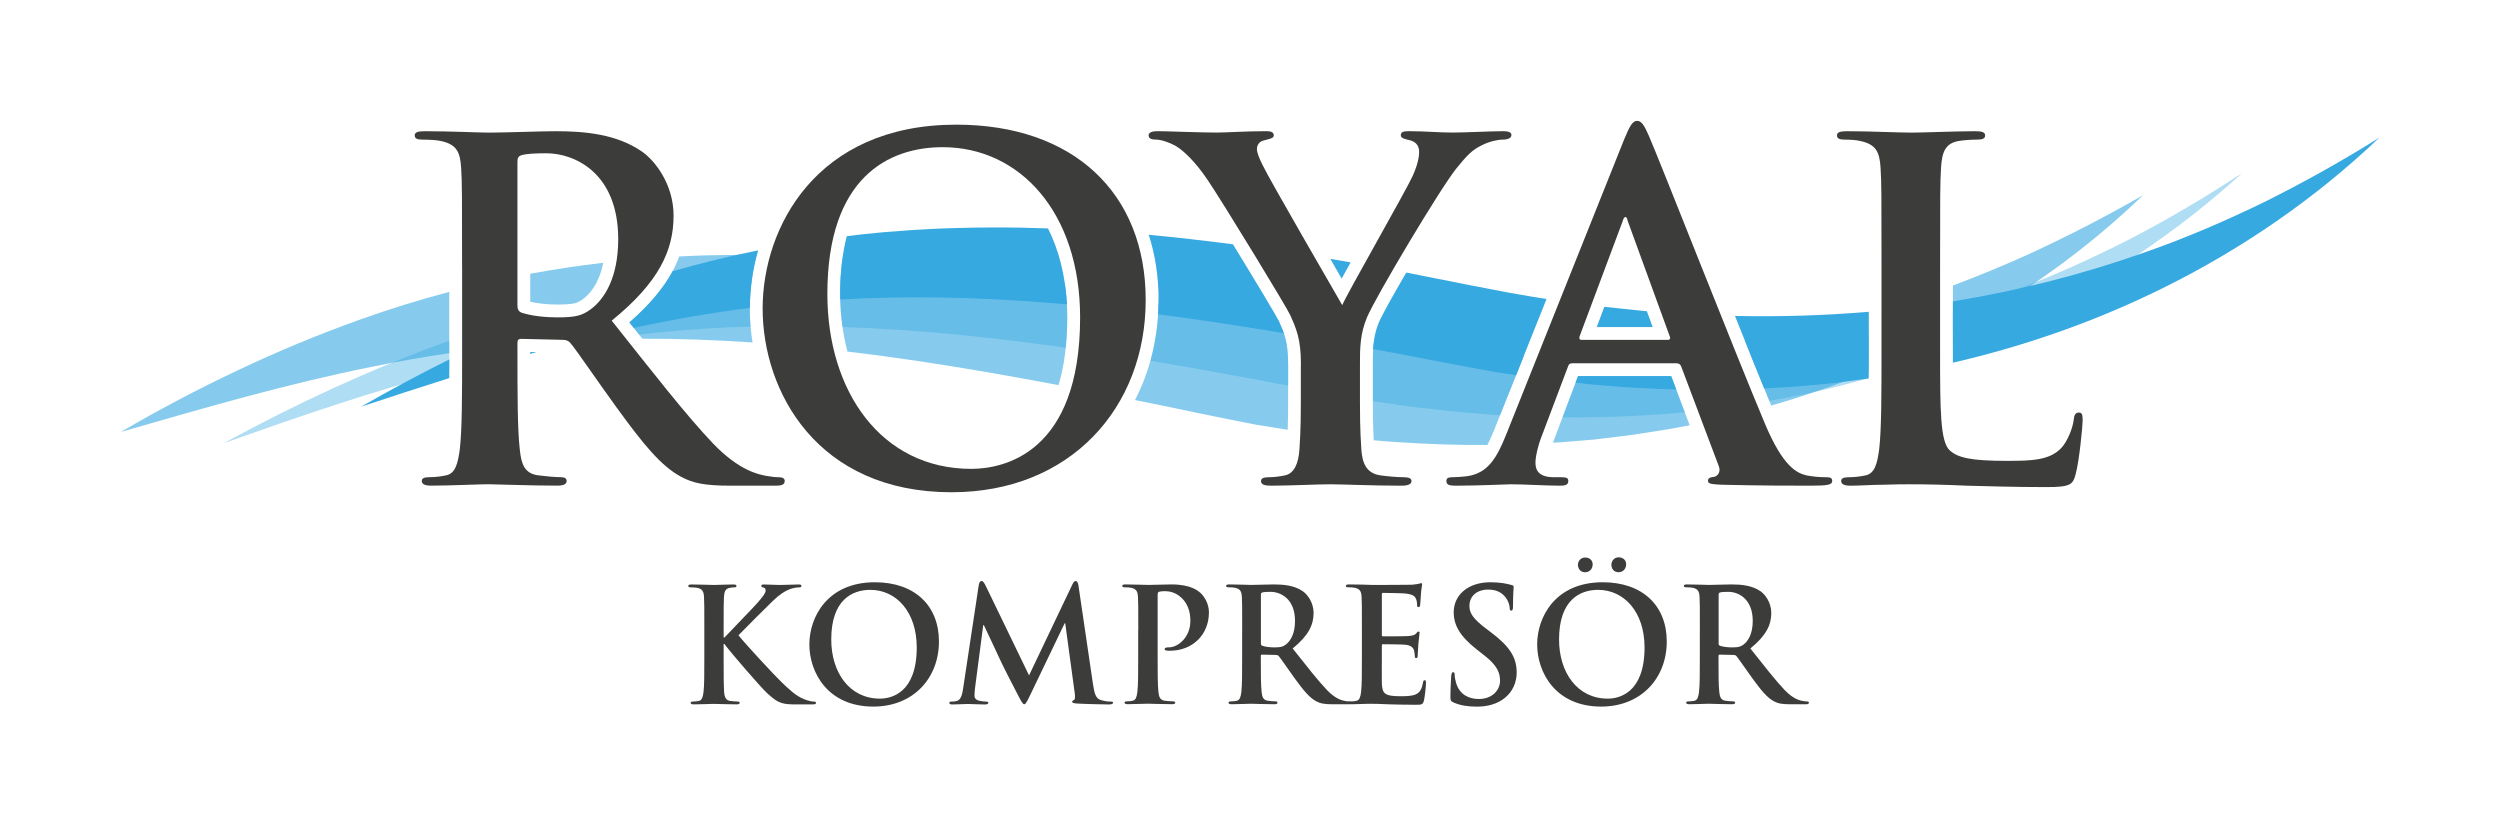 <svg xmlns="http://www.w3.org/2000/svg" xmlns:xlink="http://www.w3.org/1999/xlink" id="Layer_1" x="0px" y="0px" viewBox="0 0 552.72 180.11" style="enable-background:new 0 0 552.72 180.11;" xml:space="preserve"><style type="text/css">	.st0{fill:#36A9E1;}	.st1{opacity:0.4;}	.st2{opacity:0.6;}	.st3{fill:#3C3C3B;}</style><g>	<g>		<path class="st0" d="M219.84,50.29c-2.47-0.02-4.94,0.04-7.41,0.1c-2.47,0.04-4.94,0.14-7.41,0.28c-2.47,0.11-4.94,0.3-7.41,0.5   c-2.47,0.16-4.93,0.43-7.39,0.68c-1.01,0.11-2.01,0.25-3.01,0.37c-0.92,3.52-1.45,7.73-1.45,12.77c0,0.41,0.01,0.82,0.02,1.23   c1.83-0.1,3.65-0.2,5.48-0.27c14.87-0.56,29.75,0.02,44.63,1.34c-0.34-6.36-1.8-12.04-4.19-16.79   C227.75,50.36,223.8,50.27,219.84,50.29z"></path>		<path class="st0" d="M328.77,63.78c-2.32-0.45-4.58-0.86-7-1.36c-3.62-0.74-7.24-1.46-10.86-2.16c-2.98,5.1-5.42,9.5-6.05,11.01   c-0.86,2.06-1.16,3.95-1.27,5.91c0.19,0.03,0.38,0.07,0.56,0.1c4.7,0.85,9.4,1.76,14.1,2.68c2.31,0.46,4.79,0.9,7.22,1.35   l3.65,0.67c1.21,0.24,2.44,0.44,3.66,0.61l2.41,0.35l6.73-16.83c-2.08-0.32-4.15-0.67-6.22-1.04   C333.38,64.7,331.08,64.2,328.77,63.78z"></path>		<path class="st0" d="M272.59,54.01c-6.19-0.8-12.39-1.52-18.62-2.1c1.42,4.39,2.18,9.21,2.18,14.42c0,1.06-0.04,2.11-0.11,3.16   c9.27,1.2,18.54,2.62,27.8,4.18c-0.32-0.93-0.71-1.81-1.16-2.81C282.2,69.85,277.3,61.68,272.59,54.01z"></path>		<path class="st0" d="M390.04,85.86c0.71-0.04,1.41-0.05,2.12-0.09c2.48-0.15,4.96-0.27,7.44-0.53l3.71-0.34   c1.24-0.1,2.47-0.23,3.71-0.41c2.04-0.28,4.08-0.53,6.11-0.82c0.01-2.02,0.01-4.15,0.01-6.35v-8.39   c-9.83,0.84-19.7,1.13-29.56,0.92C385.89,75.64,388.13,81.19,390.04,85.86z"></path>		<path class="st0" d="M354.7,67.82l-1.68,4.49h12.37l-1.28-3.5c-0.18-0.02-0.36-0.03-0.53-0.04   C360.62,68.48,357.66,68.16,354.7,67.82z"></path>		<path class="st0" d="M500.87,44.54c-8.6,4.19-17.34,7.98-26.28,11.11c-13.98,4.98-28.31,8.63-42.83,10.98v10.69   c0,0.97,0,1.92,0,2.87c16.03-3.7,31.62-9.19,46.27-16.42c17.68-8.72,33.98-19.97,48.02-33.35   C517.84,35.57,509.43,40.27,500.87,44.54z"></path>		<path class="st0" d="M369.47,83.16h-20.58l-0.55,1.45l2.89,0.33l3.71,0.31c2.48,0.19,4.94,0.43,7.43,0.52   c2.74,0.16,5.48,0.26,8.22,0.33L369.47,83.16z"></path>		<path class="st0" d="M99.33,79.46c-6.61,3.29-13.1,6.78-19.49,10.45c6.5-2.15,12.99-4.27,19.49-6.32   C99.32,82.26,99.33,80.88,99.33,79.46z"></path>		<path class="st0" d="M294.11,57.23c0.93,1.62,1.79,3.11,2.52,4.37c0.57-1.04,1.24-2.25,1.98-3.59   C297.11,57.74,295.61,57.48,294.11,57.23z"></path>		<path class="st0" d="M117.23,78.24c0.47-0.13,0.93-0.26,1.4-0.39l-1.4-0.03C117.23,77.96,117.23,78.1,117.23,78.24z"></path>		<path class="st0" d="M148.71,59.97c-2.05,3.82-5.18,7.51-9.54,11.32l0.96,1.21c8.52-1.86,17.08-3.34,25.66-4.44   c0.01-4.24,0.62-8.54,1.83-12.71C161.24,56.63,154.93,58.19,148.71,59.97z"></path>	</g>	<g class="st1">		<path class="st0" d="M139.16,71.29l1.9,2.4c0.08,0.1,0.15,0.19,0.23,0.29c6.48-0.76,12.97-1.3,19.48-1.59   c1.72-0.08,3.45-0.13,5.17-0.18c-0.11-1.34-0.17-2.68-0.17-4.02c0-2.43,0.2-4.89,0.59-7.33c-2.14,0.16-4.27,0.34-6.41,0.56   c-4.43,0.44-8.84,1.02-13.23,1.7C144.81,65.84,142.31,68.53,139.16,71.29z"></path>		<path class="st0" d="M391.18,88.63c7.4-1.3,14.73-2.97,21.95-5.01c0.01-2.01,0.01-4.12,0.01-6.3v-3.6   c-7.8,1.74-15.67,3.1-23.59,4.05c-0.89,0.11-1.78,0.19-2.68,0.28C388.44,81.95,389.91,85.57,391.18,88.63z"></path>		<path class="st0" d="M235.48,63.11c-5.54-0.67-11.09-1.28-16.66-1.74c-10.9-0.9-21.89-1.38-32.88-1.29   c-0.12,1.54-0.19,3.17-0.19,4.91c0,2.45,0.18,4.9,0.52,7.31c16.46,0.56,32.92,2.25,49.36,4.58c0.21-2.06,0.33-4.28,0.33-6.71   C235.96,67.72,235.8,65.36,235.48,63.11z"></path>		<path class="st0" d="M333.09,78.59c-9.39-0.86-18.77-1.97-28.07-3.63c-0.39-0.06-0.78-0.14-1.17-0.21   c-0.32,1.89-0.32,3.75-0.32,5.78v8.17l6.54,0.96c2.44,0.35,4.89,0.59,7.34,0.88l3.67,0.42l3.69,0.31c2.3,0.18,4.59,0.41,6.89,0.52   l5.17-12.93C335.58,78.78,334.33,78.7,333.09,78.59z"></path>		<path class="st0" d="M117.23,77.83c0.02,0,0.05-0.01,0.07-0.01l-0.07,0C117.23,77.82,117.23,77.83,117.23,77.83z"></path>		<path class="st0" d="M369.47,83.16h-20.58l-3.44,9.11c5.44,0.05,10.87-0.05,16.3-0.34c3.58-0.18,7.16-0.44,10.73-0.78   L369.47,83.16z"></path>		<path class="st0" d="M483.39,45.93c-4.14,2.45-8.34,4.78-12.6,6.98c-8.55,4.33-17.23,8.32-26.18,11.54   c-4.25,1.58-8.53,3.02-12.85,4.35v8.52c0,0.04,0,0.07,0,0.11c5.27-2.02,10.45-4.24,15.53-6.67c8.83-4.27,17.36-9.1,25.47-14.52   c4.03-2.74,7.98-5.59,11.82-8.56c3.81-3.02,7.54-6.11,11.11-9.39C491.62,40.92,487.56,43.52,483.39,45.93z"></path>		<path class="st0" d="M284.79,80.53c0-4.96-0.84-6.83-2.11-9.67c-0.03-0.05-0.07-0.13-0.12-0.23c-1.94-0.38-3.89-0.76-5.83-1.12   c-6.84-1.25-13.7-2.45-20.59-3.54c0,0.12,0.01,0.24,0.01,0.36c0,4.67-0.62,9.19-1.8,13.44c6.61,1.11,13.22,2.28,19.82,3.5   c3.55,0.64,7.09,1.32,10.63,2.01V80.53z"></path>		<path class="st0" d="M99.33,77.32V75.3c-17.27,6.27-33.87,13.93-49.84,22.68c16.53-5.86,33.06-11.58,49.84-15.95   C99.33,80.5,99.33,78.93,99.33,77.32z"></path>		<path class="st0" d="M126.19,67.19c0.61-0.08,1.07-0.19,1.45-0.34C127.16,66.96,126.67,67.08,126.19,67.19z"></path>	</g>	<g class="st2">		<path class="st0" d="M413.13,69.19c-9.03,2.57-18.16,4.62-27.35,6.15c2.17,5.4,4.19,10.38,5.82,14.32   c7.32-2.1,14.51-4.58,21.53-7.45c0-1.58,0-3.22,0-4.9V69.19z"></path>		<path class="st0" d="M303.67,76.12c-0.14,1.43-0.15,2.87-0.15,4.41v8.5c0,1.38,0,4.72,0.19,8.31c1.78,0.17,3.56,0.33,5.35,0.42   c6.58,0.45,13.18,0.66,19.79,0.62c0.49-0.94,1-2.08,1.55-3.46l6.49-16.23c-8.68-0.18-17.36-0.74-26-1.68   C308.48,76.73,306.07,76.44,303.67,76.12z"></path>		<path class="st0" d="M431.76,73.5c15.43-8.22,29.66-18.41,42.03-30.34c-8.43,4.85-17.01,9.25-25.68,13.23   c-5.4,2.41-10.84,4.68-16.34,6.73V73.5z"></path>		<path class="st0" d="M197.01,57.93c-3.58-0.32-7.16-0.59-10.76-0.82c-0.32,2.38-0.5,4.99-0.5,7.88c0,4.32,0.53,8.65,1.61,12.74   c15.56,1.85,31.11,4.47,46.66,7.42c1.2-3.94,1.93-8.85,1.93-14.98c0-2.42-0.16-4.76-0.47-6.99c-3.07-0.54-6.14-1.06-9.22-1.54   C216.58,60.18,206.84,58.82,197.01,57.93z"></path>		<path class="st0" d="M369.47,83.16h-20.58l-5.22,13.82c-0.12,0.31-0.24,0.61-0.34,0.91c1.07-0.06,2.14-0.13,3.22-0.23l3.74-0.3   c1.25-0.09,2.49-0.2,3.73-0.37c2.48-0.32,4.97-0.58,7.45-0.94l7.41-1.16c1.57-0.27,3.13-0.57,4.69-0.87L369.47,83.16z"></path>		<path class="st0" d="M99.33,77.32V64.53c-6.67,1.76-13.25,3.8-19.7,6.11c-9.27,3.31-18.32,7.08-27.13,11.26   c-8.83,4.15-17.42,8.72-25.82,13.61c9.34-2.7,18.64-5.37,27.93-7.87c9.3-2.47,18.59-4.75,27.92-6.61   c5.6-1.14,11.2-2.12,16.81-2.95C99.33,77.83,99.33,77.58,99.33,77.32z"></path>		<path class="st0" d="M284.7,95.02c0.09-2.65,0.09-4.91,0.09-5.98v-8.5c0-3.72-0.47-5.71-1.25-7.67c-0.1-0.02-0.19-0.03-0.29-0.05   c-2.3-0.4-4.57-0.94-6.86-1.4c-2.3-0.48-4.53-0.93-6.95-1.48c-4.43-0.98-8.86-1.95-13.31-2.87c-0.11,7.73-1.9,15.02-5.2,21.38   c4.62,0.91,9.24,1.88,13.86,2.85c2.29,0.49,4.79,0.98,7.22,1.47l3.66,0.73c1.22,0.26,2.44,0.48,3.68,0.66L284.7,95.02z"></path>		<path class="st0" d="M139.16,71.29l1.9,2.4c0.33,0.41,0.63,0.8,0.95,1.2c8.12-0.02,16.25,0.27,24.37,0.83   c-0.4-2.5-0.61-5.03-0.61-7.52c0-3.94,0.51-7.93,1.54-11.83c-2.46-0.05-4.94-0.01-7.41,0.02c-2.48,0.01-4.97,0.08-7.46,0.2   c-0.76,0.03-1.52,0.07-2.27,0.11C148.32,61.72,144.76,66.4,139.16,71.29z"></path>		<path class="st0" d="M128.91,66.11c1.39-1.02,3.52-3.31,4.46-8.01c-5.41,0.63-10.79,1.44-16.14,2.42l0,6.2   c1.63,0.38,3.81,0.61,5.98,0.61C127.05,67.33,127.73,66.96,128.91,66.11z"></path>	</g></g><g>	<path class="st3" d="M102.16,59.07c0-15.76,0-18.66-0.21-21.98c-0.21-3.52-1.04-5.18-4.46-5.91c-0.83-0.21-2.59-0.31-4.04-0.31  c-1.14,0-1.76-0.21-1.76-0.93c0-0.73,0.73-0.93,2.28-0.93c5.49,0,12.03,0.31,14.2,0.31c3.52,0,11.4-0.31,14.62-0.31  c6.53,0,13.48,0.62,19.08,4.46c2.9,1.97,7.05,7.26,7.05,14.2c0,7.67-3.21,14.72-13.68,23.22c9.23,11.61,16.38,20.84,22.5,27.26  c5.81,6.01,10.06,6.74,11.61,7.05c1.14,0.21,2.07,0.31,2.9,0.31c0.83,0,1.24,0.31,1.24,0.83c0,0.83-0.73,1.04-1.97,1.04h-9.85  c-5.81,0-8.4-0.52-11.09-1.97c-4.46-2.38-8.4-7.26-14.2-15.24c-4.15-5.7-8.92-12.75-10.26-14.31c-0.52-0.62-1.14-0.73-1.87-0.73  l-9.02-0.21c-0.52,0-0.83,0.21-0.83,0.83v1.45c0,9.64,0,17.83,0.52,22.19c0.31,3.01,0.93,5.29,4.04,5.7  c1.56,0.21,3.84,0.41,5.08,0.41c0.83,0,1.24,0.31,1.24,0.83c0,0.73-0.73,1.04-2.07,1.04c-6.01,0-13.68-0.31-15.24-0.31  c-1.97,0-8.5,0.31-12.65,0.31c-1.35,0-2.07-0.31-2.07-1.04c0-0.52,0.42-0.83,1.66-0.83c1.56,0,2.8-0.21,3.73-0.41  c2.07-0.41,2.59-2.7,3.01-5.7c0.52-4.35,0.52-12.54,0.52-22.08V59.07z M114.39,67.26c0,1.14,0.21,1.56,0.93,1.87  c2.18,0.73,5.29,1.04,7.88,1.04c4.15,0,5.49-0.41,7.36-1.76c3.11-2.28,6.12-7.05,6.12-15.55c0-14.72-9.74-18.97-15.86-18.97  c-2.59,0-4.46,0.1-5.49,0.42c-0.73,0.21-0.93,0.62-0.93,1.45V67.26z"></path>	<path class="st3" d="M168.61,68.2c0-17.73,11.71-40.64,42.81-40.64c25.81,0,41.88,15.03,41.88,38.77c0,23.74-16.59,42.5-42.92,42.5  C180.64,108.84,168.61,86.55,168.61,68.2z M238.8,70.17c0-23.22-13.37-37.63-30.38-37.63c-11.92,0-25.5,6.63-25.5,32.45  c0,21.56,11.92,38.67,31.83,38.67C222,103.65,238.8,100.13,238.8,70.17z"></path>	<path class="st3" d="M287.62,80.53c0-5.6-1.04-7.88-2.38-10.89c-0.73-1.66-14.62-24.47-18.25-29.86c-2.59-3.84-5.18-6.43-7.15-7.57  c-1.35-0.73-3.11-1.35-4.35-1.35c-0.83,0-1.55-0.21-1.55-0.93c0-0.62,0.73-0.93,1.97-0.93c1.87,0,9.64,0.31,13.06,0.31  c2.18,0,6.43-0.31,11.09-0.31c1.04,0,1.56,0.31,1.56,0.93c0,0.62-0.73,0.73-2.28,1.14c-0.93,0.21-1.45,1.04-1.45,1.87  c0,0.83,0.52,2.07,1.24,3.52c1.45,3.11,15.96,28.09,17.62,31c1.04-2.49,14.1-25.3,15.55-28.51c1.04-2.28,1.45-4.04,1.45-5.39  c0-1.04-0.42-2.18-2.18-2.59c-0.93-0.21-1.87-0.42-1.87-1.04c0-0.73,0.52-0.93,1.76-0.93c3.42,0,6.74,0.31,9.74,0.31  c2.28,0,9.12-0.31,11.09-0.31c1.14,0,1.87,0.21,1.87,0.83c0,0.73-0.83,1.04-1.97,1.04c-1.04,0-3.01,0.42-4.56,1.24  c-2.18,1.04-3.32,2.28-5.6,5.08c-3.42,4.15-17.94,28.51-19.8,32.97c-1.56,3.73-1.56,6.95-1.56,10.37v8.5c0,1.66,0,6.01,0.31,10.37  c0.21,3.01,1.14,5.29,4.25,5.7c1.45,0.21,3.73,0.41,5.18,0.41c1.14,0,1.66,0.31,1.66,0.83c0,0.73-0.83,1.04-2.18,1.04  c-6.53,0-13.06-0.31-15.86-0.31c-2.59,0-9.12,0.31-12.96,0.31c-1.45,0-2.28-0.21-2.28-1.04c0-0.52,0.52-0.83,1.66-0.83  c1.45,0,2.7-0.21,3.63-0.41c2.07-0.41,3.01-2.7,3.21-5.7c0.31-4.35,0.31-8.71,0.31-10.37V80.53z"></path>	<path class="st3" d="M347.55,80.33c-0.52,0-0.73,0.21-0.93,0.83l-5.6,14.82c-1.04,2.59-1.55,5.08-1.55,6.32  c0,1.87,0.93,3.21,4.15,3.21h1.55c1.24,0,1.56,0.21,1.56,0.83c0,0.83-0.62,1.04-1.76,1.04c-3.32,0-7.78-0.31-10.99-0.31  c-1.14,0-6.84,0.31-12.23,0.31c-1.35,0-1.97-0.21-1.97-1.04c0-0.62,0.42-0.83,1.24-0.83c0.93,0,2.38-0.1,3.21-0.21  c4.77-0.62,6.74-4.15,8.81-9.33l26.02-65.1c1.24-3.01,1.87-4.15,2.9-4.15c0.93,0,1.55,0.93,2.59,3.32  c2.49,5.7,19.07,48,25.71,63.76c3.94,9.33,6.95,10.78,9.12,11.3c1.55,0.31,3.11,0.41,4.35,0.41c0.83,0,1.35,0.1,1.35,0.83  c0,0.83-0.93,1.04-4.77,1.04c-3.73,0-11.3,0-19.59-0.21c-1.87-0.1-3.11-0.1-3.11-0.83c0-0.62,0.42-0.83,1.45-0.93  c0.73-0.21,1.45-1.14,0.93-2.38l-8.29-21.98c-0.21-0.52-0.52-0.73-1.04-0.73H347.55z M368.7,75.14c0.52,0,0.62-0.31,0.52-0.62  l-9.33-25.61c-0.1-0.42-0.21-0.93-0.52-0.93c-0.31,0-0.52,0.52-0.62,0.93l-9.54,25.5c-0.1,0.41,0,0.73,0.42,0.73H368.7z"></path>	<path class="st3" d="M428.93,77.32c0,13.27,0,20.42,2.18,22.29c1.76,1.55,4.46,2.28,12.54,2.28c5.5,0,9.54-0.1,12.13-2.9  c1.24-1.35,2.49-4.25,2.7-6.22c0.1-0.93,0.31-1.56,1.14-1.56c0.73,0,0.83,0.52,0.83,1.76c0,1.14-0.73,8.92-1.56,11.92  c-0.62,2.28-1.14,2.8-6.53,2.8c-7.46,0-12.85-0.21-17.52-0.31c-4.67-0.21-8.4-0.31-12.65-0.31c-1.14,0-3.42,0-5.91,0.1  c-2.38,0-5.08,0.21-7.15,0.21c-1.35,0-2.07-0.31-2.07-1.04c0-0.52,0.42-0.83,1.66-0.83c1.55,0,2.8-0.21,3.73-0.41  c2.07-0.41,2.59-2.7,3.01-5.7c0.52-4.35,0.52-12.54,0.52-22.08V59.07c0-15.76,0-18.66-0.21-21.98c-0.21-3.52-1.04-5.18-4.46-5.91  c-0.83-0.21-2.07-0.31-3.42-0.31c-1.14,0-1.76-0.21-1.76-0.93c0-0.73,0.73-0.93,2.28-0.93c4.87,0,11.4,0.31,14.2,0.31  c2.49,0,10.06-0.31,14.1-0.31c1.45,0,2.18,0.21,2.18,0.93c0,0.73-0.62,0.93-1.87,0.93c-1.14,0-2.8,0.1-4.04,0.31  c-2.8,0.52-3.63,2.28-3.84,5.91c-0.21,3.32-0.21,6.22-0.21,21.98V77.32z"></path></g><g>	<path class="st3" d="M160.01,140.93h0.18c1.19-1.3,6.31-6.52,7.33-7.71c0.98-1.16,1.75-2.03,1.75-2.63c0-0.39-0.14-0.63-0.49-0.7  c-0.32-0.07-0.46-0.14-0.46-0.35c0-0.25,0.17-0.32,0.56-0.32c0.74,0,2.66,0.11,3.61,0.11c1.09,0,3.02-0.11,4.1-0.11  c0.35,0,0.6,0.07,0.6,0.32s-0.18,0.32-0.53,0.32c-0.49,0-1.37,0.14-2.03,0.39c-1.09,0.42-2.28,1.16-3.79,2.63  c-1.09,1.05-6.38,6.31-7.57,7.57c1.26,1.65,8.13,9.05,9.5,10.34c1.54,1.47,3.12,3.05,5.01,3.79c1.05,0.42,1.75,0.53,2.17,0.53  c0.25,0,0.46,0.07,0.46,0.28c0,0.25-0.18,0.35-0.84,0.35h-3.05c-1.05,0-1.68,0-2.42-0.07c-1.89-0.18-2.84-0.95-4.35-2.28  c-1.54-1.37-8.45-9.47-9.19-10.48l-0.39-0.53h-0.18v3.19c0,3.23,0,6,0.11,7.5c0.07,0.98,0.39,1.75,1.26,1.89  c0.49,0.07,1.26,0.14,1.72,0.14c0.28,0,0.46,0.11,0.46,0.28c0,0.25-0.28,0.35-0.67,0.35c-1.96,0-4.17-0.11-5.05-0.11  c-0.81,0-3.02,0.11-4.42,0.11c-0.46,0-0.7-0.11-0.7-0.35c0-0.18,0.14-0.28,0.56-0.28c0.53,0,0.95-0.07,1.26-0.14  c0.7-0.14,0.88-0.91,1.02-1.93c0.18-1.47,0.18-4.24,0.18-7.47v-6.17c0-5.33,0-6.31-0.07-7.43c-0.07-1.19-0.35-1.75-1.51-2  c-0.28-0.07-0.88-0.1-1.37-0.1c-0.39,0-0.6-0.07-0.6-0.32s0.25-0.32,0.77-0.32c1.86,0,4.07,0.11,4.91,0.11  c0.84,0,3.05-0.11,4.24-0.11c0.49,0,0.74,0.07,0.74,0.32s-0.21,0.32-0.49,0.32c-0.35,0-0.56,0.03-0.98,0.1  c-0.95,0.18-1.23,0.77-1.3,2c-0.07,1.12-0.07,2.1-0.07,7.43V140.93z"></path>	<path class="st3" d="M178.94,142.47c0-6,3.96-13.74,14.48-13.74c8.73,0,14.17,5.08,14.17,13.11c0,8.03-5.61,14.38-14.52,14.38  C183.01,156.21,178.94,148.68,178.94,142.47z M202.68,143.14c0-7.85-4.52-12.73-10.27-12.73c-4.03,0-8.63,2.24-8.63,10.97  c0,7.29,4.03,13.08,10.76,13.08C197,154.46,202.68,153.27,202.68,143.14z"></path>	<path class="st3" d="M216.39,129.36c0.11-0.6,0.32-0.91,0.6-0.91c0.28,0,0.49,0.18,0.95,1.09l9.57,19.78l9.54-20.02  c0.28-0.56,0.46-0.84,0.77-0.84s0.53,0.35,0.63,1.09l3.19,21.67c0.32,2.21,0.67,3.23,1.72,3.54c1.02,0.32,1.72,0.35,2.17,0.35  c0.32,0,0.56,0.04,0.56,0.25c0,0.28-0.42,0.39-0.91,0.39c-0.88,0-5.72-0.11-7.12-0.21c-0.81-0.07-1.02-0.18-1.02-0.39  c0-0.18,0.14-0.28,0.39-0.39c0.21-0.07,0.32-0.53,0.18-1.51l-2.1-15.43h-0.14l-7.64,15.92c-0.81,1.65-0.98,1.96-1.3,1.96  s-0.67-0.7-1.23-1.75c-0.84-1.61-3.61-6.98-4.03-7.96c-0.32-0.74-2.42-5.15-3.65-7.78h-0.14l-1.82,13.95  c-0.07,0.63-0.11,1.09-0.11,1.65c0,0.67,0.46,0.98,1.05,1.12c0.63,0.14,1.12,0.18,1.47,0.18c0.28,0,0.53,0.07,0.53,0.25  c0,0.32-0.32,0.39-0.84,0.39c-1.47,0-3.05-0.11-3.68-0.11c-0.67,0-2.35,0.11-3.47,0.11c-0.35,0-0.63-0.07-0.63-0.39  c0-0.18,0.21-0.25,0.56-0.25c0.28,0,0.53,0,1.05-0.11c0.98-0.21,1.26-1.58,1.44-2.77L216.39,129.36z"></path>	<path class="st3" d="M251.66,139.38c0-5.33,0-6.31-0.07-7.43c-0.07-1.19-0.35-1.75-1.51-2c-0.28-0.07-0.88-0.1-1.37-0.1  c-0.39,0-0.6-0.07-0.6-0.32s0.25-0.32,0.77-0.32c1.86,0,4.07,0.11,5.05,0.11c1.44,0,3.47-0.11,5.08-0.11c4.38,0,5.96,1.47,6.52,2  c0.77,0.74,1.75,2.31,1.75,4.17c0,4.98-3.65,8.49-8.63,8.49c-0.18,0-0.56,0-0.74-0.04c-0.18-0.03-0.42-0.07-0.42-0.32  c0-0.28,0.25-0.39,0.98-0.39c1.96,0,4.7-2.21,4.7-5.79c0-1.16-0.11-3.51-2.07-5.26c-1.26-1.16-2.7-1.37-3.51-1.37  c-0.53,0-1.05,0.04-1.37,0.14c-0.18,0.07-0.28,0.28-0.28,0.67v14.02c0,3.23,0,6,0.18,7.5c0.11,0.98,0.32,1.75,1.37,1.89  c0.49,0.07,1.26,0.14,1.79,0.14c0.39,0,0.56,0.11,0.56,0.28c0,0.25-0.28,0.35-0.67,0.35c-2.31,0-4.52-0.11-5.43-0.11  c-0.81,0-3.02,0.11-4.42,0.11c-0.46,0-0.7-0.11-0.7-0.35c0-0.18,0.14-0.28,0.56-0.28c0.53,0,0.95-0.07,1.26-0.14  c0.7-0.14,0.88-0.91,1.02-1.93c0.18-1.47,0.18-4.24,0.18-7.47V139.38z"></path>	<path class="st3" d="M274.63,139.38c0-5.33,0-6.31-0.07-7.43c-0.07-1.19-0.35-1.75-1.51-2c-0.28-0.07-0.88-0.1-1.37-0.1  c-0.39,0-0.6-0.07-0.6-0.32s0.25-0.32,0.77-0.32c1.86,0,4.07,0.11,4.8,0.11c1.19,0,3.86-0.11,4.94-0.11c2.21,0,4.56,0.21,6.45,1.51  c0.98,0.67,2.38,2.45,2.38,4.8c0,2.59-1.09,4.98-4.63,7.85c3.12,3.93,5.54,7.05,7.61,9.22c1.96,2.03,3.4,2.28,3.93,2.38  c0.39,0.07,0.7,0.11,0.98,0.11s0.42,0.11,0.42,0.28c0,0.28-0.25,0.35-0.67,0.35h-3.33c-1.96,0-2.84-0.18-3.75-0.67  c-1.51-0.81-2.84-2.45-4.8-5.15c-1.4-1.93-3.01-4.31-3.47-4.84c-0.18-0.21-0.39-0.25-0.63-0.25l-3.05-0.07  c-0.18,0-0.28,0.07-0.28,0.28v0.49c0,3.26,0,6.03,0.18,7.5c0.11,1.02,0.32,1.79,1.37,1.93c0.53,0.07,1.3,0.14,1.72,0.14  c0.28,0,0.42,0.11,0.42,0.28c0,0.25-0.25,0.35-0.7,0.35c-2.03,0-4.63-0.11-5.15-0.11c-0.67,0-2.88,0.11-4.28,0.11  c-0.46,0-0.7-0.11-0.7-0.35c0-0.18,0.14-0.28,0.56-0.28c0.53,0,0.95-0.07,1.26-0.14c0.7-0.14,0.88-0.91,1.02-1.93  c0.17-1.47,0.17-4.24,0.17-7.47V139.38z M278.77,142.15c0,0.39,0.07,0.53,0.32,0.63c0.74,0.25,1.79,0.35,2.66,0.35  c1.4,0,1.86-0.14,2.49-0.6c1.05-0.77,2.07-2.38,2.07-5.26c0-4.98-3.3-6.42-5.36-6.42c-0.88,0-1.51,0.03-1.86,0.14  c-0.25,0.07-0.32,0.21-0.32,0.49V142.15z"></path>	<path class="st3" d="M301.1,139.38c0-5.33,0-6.31-0.07-7.43c-0.07-1.19-0.35-1.75-1.51-2c-0.28-0.07-0.88-0.1-1.37-0.1  c-0.39,0-0.6-0.07-0.6-0.32s0.25-0.32,0.77-0.32c0.95,0,1.96,0.04,2.84,0.04c0.91,0.03,1.72,0.07,2.21,0.07c1.12,0,8.1,0,8.77-0.04  c0.67-0.07,1.23-0.14,1.51-0.21c0.17-0.04,0.39-0.14,0.56-0.14c0.17,0,0.21,0.14,0.21,0.32c0,0.25-0.18,0.67-0.28,2.28  c-0.03,0.35-0.11,1.89-0.17,2.31c-0.04,0.18-0.11,0.39-0.35,0.39c-0.25,0-0.32-0.18-0.32-0.49c0-0.25-0.03-0.84-0.21-1.26  c-0.25-0.63-0.6-1.05-2.35-1.26c-0.6-0.07-4.28-0.14-4.98-0.14c-0.18,0-0.25,0.11-0.25,0.35v8.87c0,0.25,0.03,0.39,0.25,0.39  c0.77,0,4.8,0,5.61-0.07c0.84-0.07,1.37-0.18,1.68-0.53c0.25-0.28,0.39-0.46,0.56-0.46c0.14,0,0.25,0.07,0.25,0.28  s-0.14,0.77-0.28,2.56c-0.03,0.7-0.14,2.1-0.14,2.35c0,0.28,0,0.67-0.32,0.67c-0.25,0-0.32-0.14-0.32-0.32  c-0.03-0.35-0.03-0.81-0.14-1.26c-0.18-0.7-0.67-1.23-1.96-1.37c-0.67-0.07-4.14-0.11-4.98-0.11c-0.18,0-0.21,0.14-0.21,0.35v2.77  c0,1.19-0.03,4.42,0,5.43c0.07,2.42,0.63,2.95,4.21,2.95c0.91,0,2.38,0,3.3-0.42c0.91-0.42,1.33-1.16,1.58-2.59  c0.07-0.39,0.14-0.53,0.39-0.53c0.28,0,0.28,0.28,0.28,0.63c0,0.81-0.28,3.19-0.46,3.89c-0.25,0.91-0.56,0.91-1.89,0.91  c-2.63,0-4.56-0.07-6.07-0.11c-1.51-0.07-2.59-0.11-3.65-0.11c-0.39,0-1.16,0-2,0.04c-0.81,0-1.72,0.07-2.42,0.07  c-0.46,0-0.7-0.11-0.7-0.35c0-0.18,0.14-0.28,0.56-0.28c0.53,0,0.95-0.07,1.26-0.14c0.7-0.14,0.88-0.91,1.02-1.93  c0.18-1.47,0.18-4.24,0.18-7.47V139.38z"></path>	<path class="st3" d="M321.34,155.3c-0.56-0.25-0.67-0.42-0.67-1.19c0-1.93,0.14-4.03,0.17-4.59c0.04-0.53,0.14-0.91,0.42-0.91  c0.32,0,0.35,0.32,0.35,0.6c0,0.46,0.14,1.19,0.32,1.79c0.77,2.59,2.84,3.54,5.01,3.54c3.16,0,4.7-2.14,4.7-4  c0-1.72-0.53-3.33-3.44-5.61l-1.61-1.26c-3.86-3.02-5.19-5.47-5.19-8.31c0-3.86,3.23-6.63,8.1-6.63c2.28,0,3.75,0.35,4.66,0.6  c0.32,0.07,0.49,0.18,0.49,0.42c0,0.46-0.14,1.47-0.14,4.21c0,0.77-0.11,1.05-0.39,1.05c-0.25,0-0.35-0.21-0.35-0.63  c0-0.32-0.18-1.4-0.91-2.31c-0.53-0.67-1.54-1.72-3.82-1.72c-2.59,0-4.17,1.51-4.17,3.61c0,1.61,0.81,2.84,3.72,5.05l0.98,0.74  c4.24,3.19,5.75,5.61,5.75,8.94c0,2.03-0.77,4.45-3.3,6.1c-1.75,1.12-3.72,1.44-5.57,1.44  C324.42,156.21,322.84,155.97,321.34,155.3z"></path>	<path class="st3" d="M339.85,142.47c0-6,3.96-13.74,14.48-13.74c8.73,0,14.17,5.08,14.17,13.11c0,8.03-5.61,14.38-14.52,14.38  C343.92,156.21,339.85,148.68,339.85,142.47z M363.59,143.14c0-7.85-4.52-12.73-10.27-12.73c-4.03,0-8.63,2.24-8.63,10.97  c0,7.29,4.03,13.08,10.76,13.08C357.91,154.46,363.59,153.27,363.59,143.14z M348.86,124.87c0-0.67,0.49-1.61,1.61-1.61  c0.91,0,1.65,0.56,1.65,1.51c0,0.98-0.67,1.75-1.68,1.75C349.32,126.52,348.86,125.61,348.86,124.87z M356.26,124.87  c0-0.7,0.49-1.65,1.61-1.65c0.91,0,1.65,0.56,1.65,1.54c0,0.98-0.67,1.75-1.68,1.75C356.71,126.52,356.26,125.61,356.26,124.87z"></path>	<path class="st3" d="M375.82,139.38c0-5.33,0-6.31-0.07-7.43c-0.07-1.19-0.35-1.75-1.51-2c-0.28-0.07-0.88-0.1-1.37-0.1  c-0.39,0-0.6-0.07-0.6-0.32s0.25-0.32,0.77-0.32c1.86,0,4.07,0.11,4.8,0.11c1.19,0,3.86-0.11,4.94-0.11c2.21,0,4.56,0.21,6.45,1.51  c0.98,0.67,2.38,2.45,2.38,4.8c0,2.59-1.09,4.98-4.63,7.85c3.12,3.93,5.54,7.05,7.61,9.22c1.96,2.03,3.4,2.28,3.93,2.38  c0.39,0.07,0.7,0.11,0.98,0.11c0.28,0,0.42,0.11,0.42,0.28c0,0.28-0.25,0.35-0.67,0.35h-3.33c-1.96,0-2.84-0.18-3.75-0.67  c-1.51-0.81-2.84-2.45-4.8-5.15c-1.4-1.93-3.02-4.31-3.47-4.84c-0.17-0.21-0.39-0.25-0.63-0.25l-3.05-0.07  c-0.17,0-0.28,0.07-0.28,0.28v0.49c0,3.26,0,6.03,0.17,7.5c0.11,1.02,0.32,1.79,1.37,1.93c0.53,0.07,1.3,0.14,1.72,0.14  c0.28,0,0.42,0.11,0.42,0.28c0,0.25-0.25,0.35-0.7,0.35c-2.03,0-4.63-0.11-5.15-0.11c-0.67,0-2.87,0.11-4.28,0.11  c-0.46,0-0.7-0.11-0.7-0.35c0-0.18,0.14-0.28,0.56-0.28c0.53,0,0.95-0.07,1.26-0.14c0.7-0.14,0.88-0.91,1.02-1.93  c0.18-1.47,0.18-4.24,0.18-7.47V139.38z M379.96,142.15c0,0.39,0.07,0.53,0.32,0.63c0.74,0.25,1.79,0.35,2.67,0.35  c1.4,0,1.86-0.14,2.49-0.6c1.05-0.77,2.07-2.38,2.07-5.26c0-4.98-3.3-6.42-5.36-6.42c-0.88,0-1.51,0.03-1.86,0.14  c-0.25,0.07-0.32,0.21-0.32,0.49V142.15z"></path></g></svg>